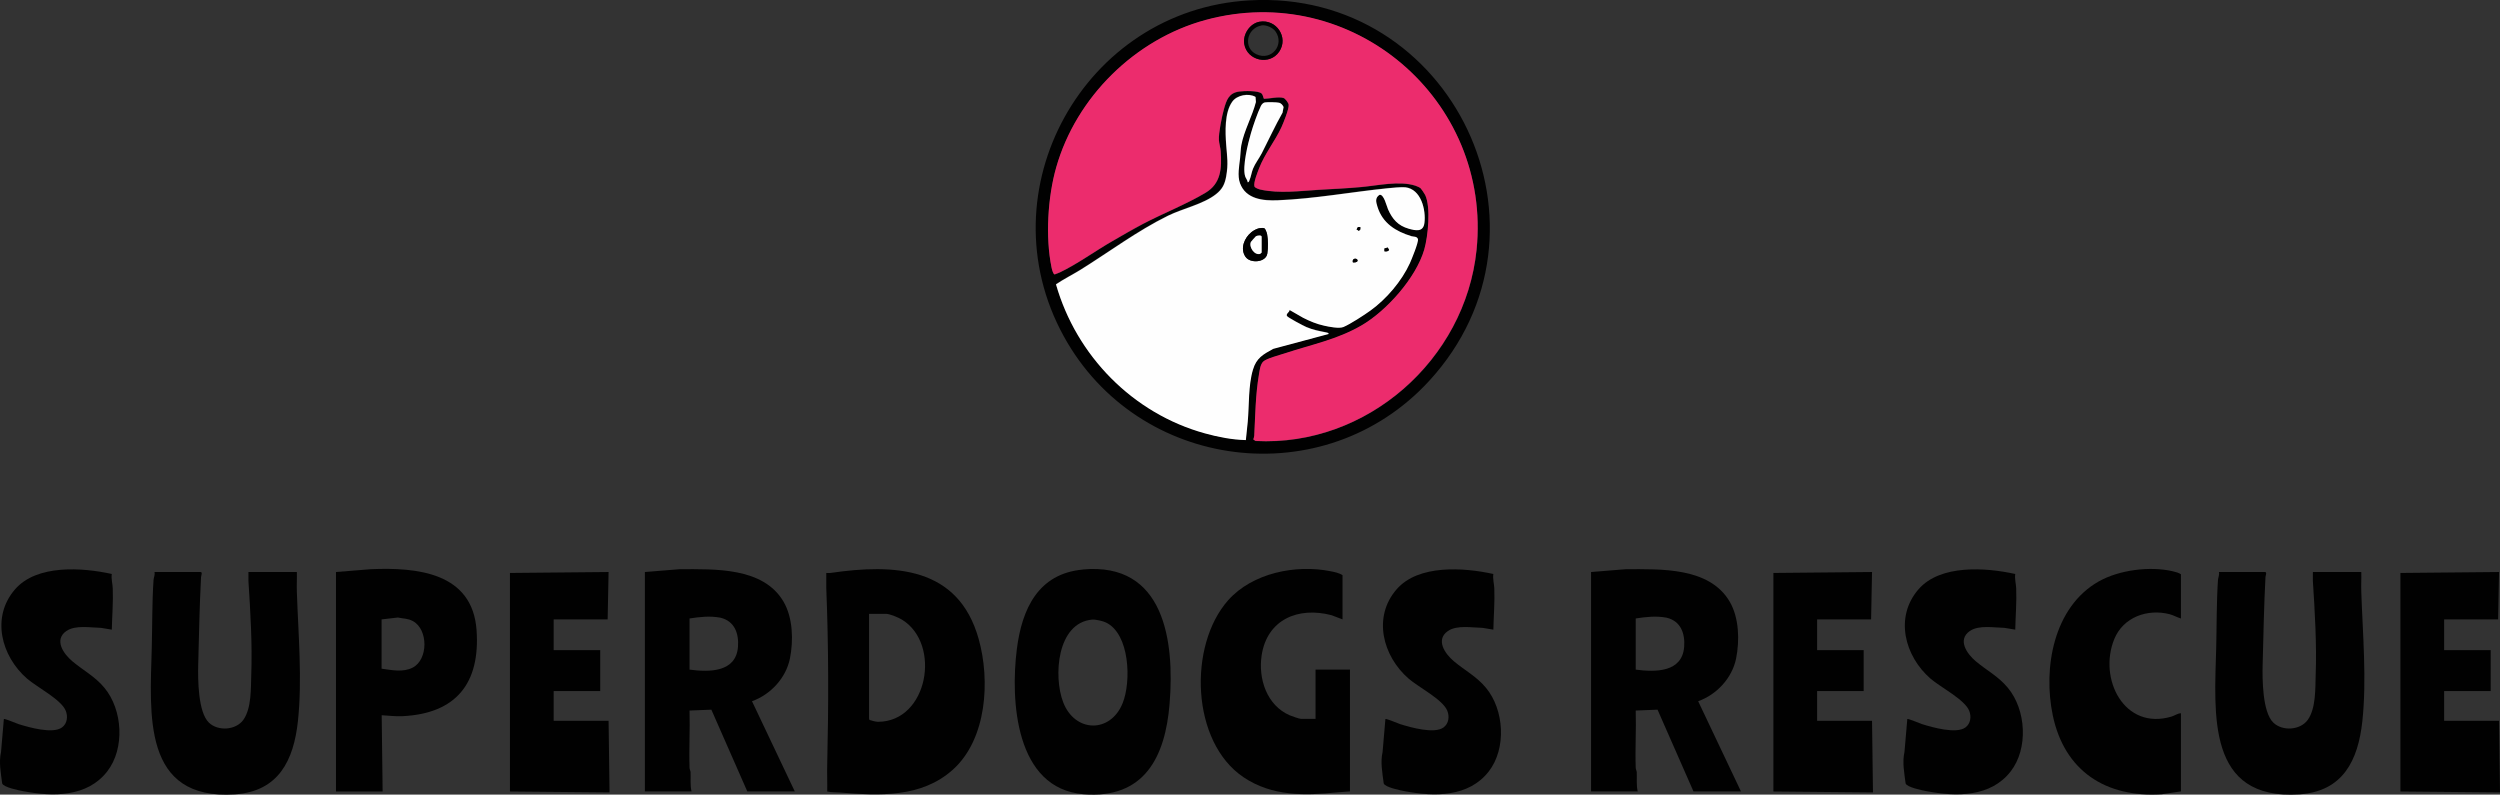 <?xml version="1.0" encoding="UTF-8"?>
<svg id="b" data-name="Layer 2" xmlns="http://www.w3.org/2000/svg" width="265.86" height="84.5" viewBox="0 0 265.86 84.5">
  <rect x="0" y="0" width="265.86" height="84.5" fill="#333333" stroke="none"/>
  <g id="c" data-name="Layer 6">
    <g>
      <g>
        <path d="M169.2,84.17v-23.34s3.71-.3,3.71-.3c3.71,0,8.85-.23,11.02,3.43,1.02,1.72,1.08,4.17.69,6.09-.43,2.07-2.06,3.82-4.03,4.52l4.55,9.59h-5.05l-3.82-8.69-2.32.09c.06,2.02-.07,4.06,0,6.08,0,.17.1.32.11.49.03.68-.06,1.35.1,2.03h-4.95ZM173.95,71.21c2.09.28,4.94.3,5.15-2.42.11-1.42-.36-2.74-1.86-3.1-1.11-.21-2.19-.09-3.29.08v5.44Z" style="fill: #010101;"/>
        <path d="M245.97,60.83h5.14c.02.71-.03,1.42,0,2.13.15,4.47.59,9.32.11,13.75-.45,4.14-2.05,7.45-6.68,7.76-9.92.67-9.04-8.56-8.86-15.58.06-2.37.03-4.87.19-7.22.02-.27.17-.54.1-.84h4.9c.24,0,.05.42.05.54-.16,3.08-.22,6.22-.3,9.29-.04,1.54-.03,5.07,1.14,6.19.97.93,2.86.81,3.66-.3.88-1.24.79-3.36.84-4.79.12-3.21-.09-6.75-.3-9.98-.02-.31.02-.63,0-.94Z" style="fill: #010101;"/>
        <path d="M231.92,65.77c-.41-.12-.77-.34-1.18-.45-2.36-.61-4.93.3-5.89,2.62-1.74,4.22,1.04,9.78,6.09,8.26.35-.11.63-.34.99-.35v8.31l-2.03.3c-5.95.39-10.36-2.46-11.6-8.39-1.05-5.02.08-11.52,4.89-14.24,2.18-1.23,5.45-1.64,7.87-1.08.27.06.66.17.87.32v4.7Z" style="fill: #010101;"/>
        <path d="M214.31,61.03c-.08.52.08,1.04.1,1.53.06,1.48-.07,2.94-.1,4.4l-1.14-.19c-1.1-.02-2.74-.33-3.7.34-1.34.94-.29,2.43.64,3.21,1.16.98,2.39,1.59,3.41,2.82,1.95,2.34,2.2,6.46.3,8.9-2.14,2.75-5.78,2.69-8.93,2.1-.44-.08-2.12-.42-2.24-.83-.14-1.11-.37-2.25-.12-3.35l.3-3.5c.05-.07,1.37.48,1.58.55,1.12.35,3.63,1.06,4.6.35.56-.41.65-1.16.4-1.78-.48-1.19-3.07-2.51-4.11-3.41-2.75-2.39-3.85-6.54-1.28-9.5,2.31-2.67,7.18-2.32,10.29-1.63Z" style="fill: #010101;"/>
        <polygon points="199.08 76.65 199.18 84.27 188.59 84.17 188.59 60.93 199.08 60.83 198.98 65.87 193.24 65.87 193.24 69.14 198.19 69.14 198.19 73.49 193.24 73.49 193.24 76.65 199.08 76.65" style="fill: #010101;"/>
        <polygon points="265.76 76.65 265.86 84.27 255.27 84.17 255.27 60.93 265.76 60.83 265.66 65.87 259.92 65.87 259.92 69.14 264.87 69.14 264.87 73.49 259.92 73.49 259.92 76.65 265.76 76.65" style="fill: #010101;"/>
        <g>
          <path d="M87.97,84.16c.02-.97-.03-1.95,0-2.92.15-6.22.15-12.47-.1-18.68-.02-.54.02-1.09,0-1.63.15,0,.29.02.44,0,6.79-.99,13.59-.69,15.76,7,1.25,4.42.88,10.67-2.74,13.92-3.35,3.01-7.84,2.76-12.03,2.43-.45-.04-.89,0-1.33-.11ZM92.42,65.28v11.13s.04.15.04.15c.2.07.68.2.9.2,5.33,0,6.78-8.29,2.55-10.87-.34-.21-1.3-.61-1.66-.61h-1.83Z" style="fill: #010101;"/>
          <path d="M115.15,60.56c8.69-.8,9.77,7.62,9.23,14.27-.46,5.68-2.69,10.15-9.15,9.63-7.27-.59-7.79-9.98-7.09-15.47.54-4.22,2.26-7.99,7.01-8.42ZM116.15,65.89c-3.76.34-4.14,6.05-3.09,8.78,1.24,3.25,5.03,3.34,6.33.1.92-2.28.77-7.38-1.8-8.58-.31-.15-1.1-.33-1.43-.3Z" style="fill: #010101;"/>
          <path d="M142.78,65.87l-1.19-.45c-3.52-.92-6.83.44-7.42,4.26-.38,2.5.54,5.33,2.99,6.39.21.09,1.03.38,1.21.38h1.53v-5.24h3.66v12.95c-.44.03-.89.06-1.33.1-3.48.35-6.94.44-9.98-1.6-5.59-3.75-5.91-14-1.65-18.82,2.58-2.91,7.2-3.84,10.91-3.09.41.08.94.19,1.26.42v4.7Z" style="fill: #010101;"/>
          <path d="M158.81,61.03c-.08.52.08,1.04.1,1.53.06,1.48-.07,2.94-.1,4.4l-1.14-.19c-1.1-.02-2.74-.33-3.7.34-1.34.94-.29,2.43.64,3.21,1.16.98,2.39,1.59,3.41,2.82,1.95,2.34,2.2,6.46.3,8.9-2.14,2.75-5.78,2.69-8.93,2.1-.44-.08-2.12-.42-2.24-.83-.14-1.11-.37-2.25-.12-3.35l.3-3.5c.05-.07,1.37.48,1.58.55,1.12.35,3.63,1.06,4.6.35.56-.41.65-1.16.4-1.78-.48-1.19-3.07-2.51-4.11-3.41-2.75-2.39-3.85-6.54-1.28-9.5,2.31-2.67,7.18-2.32,10.29-1.63Z" style="fill: #010101;"/>
          <g>
            <path d="M68.58,84.17v-23.34s3.71-.3,3.71-.3c3.71,0,8.85-.23,11.02,3.43,1.02,1.72,1.08,4.17.69,6.09-.43,2.07-2.06,3.82-4.03,4.52l4.55,9.59h-5.05l-3.82-8.69-2.32.09c.06,2.02-.07,4.06,0,6.08,0,.17.1.32.11.49.03.68-.06,1.35.1,2.03h-4.95ZM73.33,71.21c2.09.28,4.94.3,5.15-2.42.11-1.42-.36-2.74-1.86-3.1-1.11-.21-2.19-.09-3.29.08v5.44Z" style="fill: #010101;"/>
            <polygon points="64.72 76.65 64.82 84.27 54.23 84.17 54.23 60.93 64.72 60.83 64.62 65.87 58.88 65.87 58.88 69.14 63.83 69.14 63.83 73.49 58.88 73.49 58.88 76.65 64.72 76.65" style="fill: #010101;"/>
          </g>
          <g>
            <path d="M26.43,60.83h5.14c.02.71-.03,1.42,0,2.13.15,4.47.59,9.32.11,13.75-.45,4.14-2.05,7.45-6.68,7.76-9.92.67-9.04-8.56-8.86-15.58.06-2.37.03-4.87.19-7.22.02-.27.17-.54.1-.84h4.9c.24,0,.05.42.05.54-.16,3.08-.22,6.22-.3,9.29-.04,1.54-.03,5.07,1.14,6.19.97.93,2.86.81,3.66-.3.88-1.24.79-3.36.84-4.79.12-3.21-.09-6.75-.3-9.98-.02-.31.02-.63,0-.94Z" style="fill: #010101;"/>
            <path d="M35.73,84.17v-23.34s3.71-.3,3.71-.3c4.93-.21,10.8.36,11.24,6.48.4,5.63-2.16,8.87-7.86,9.15-.76.04-1.49-.06-2.23-.1l.1,8.11h-4.95ZM40.58,71.11c1.08.15,2.28.41,3.3-.11,1.67-.85,1.67-4.06.03-4.95-.56-.3-1-.25-1.6-.38l-1.73.2v5.24Z" style="fill: #010101;"/>
            <path d="M11.89,61.03c-.08.52.08,1.04.1,1.53.06,1.48-.07,2.94-.1,4.4l-1.14-.19c-1.1-.02-2.74-.33-3.7.34-1.34.94-.29,2.43.64,3.21,1.16.98,2.39,1.59,3.41,2.82,1.95,2.34,2.2,6.46.3,8.9-2.14,2.75-5.78,2.69-8.93,2.1-.44-.08-2.12-.42-2.24-.83-.14-1.11-.37-2.25-.12-3.35l.3-3.5c.05-.07,1.37.48,1.58.55,1.12.35,3.63,1.06,4.6.35.56-.41.65-1.16.4-1.78-.48-1.19-3.07-2.51-4.11-3.41-2.75-2.39-3.85-6.54-1.28-9.5,2.31-2.67,7.18-2.32,10.29-1.63Z" style="fill: #010101;"/>
          </g>
        </g>
      </g>
      <g>
        <path d="M132.86.04c21.64-1.23,33.85,24.44,19.12,40.47-11.13,12.11-30.97,9.62-38.86-4.76C104.61,20.25,115.29,1.04,132.86.04ZM151.07,20.02c.1.09.43.6.5.74.61,1.29.3,4.41-.1,5.79-.89,3.06-3.95,6.49-6.67,8.07s-5.31,2.03-8.12,2.96c-.54.18-2.04.57-2.36.91s-.36.9-.43,1.35c-.37,2.17-.38,4.33-.5,6.52,0,.14-.07.25-.1.39l.24.16c11.82.62,22.31-8.63,23.5-20.32,1.63-15.98-13.24-28.68-28.82-24.45-7.5,2.04-13.75,8.2-15.88,15.67-.9,3.15-1.16,7.42-.5,10.63.04.17.16.72.33.76.18-.07.39-.14.56-.22,1.8-.85,3.8-2.3,5.58-3.32,1.05-.6,2.16-1.25,3.23-1.82,2.13-1.12,4.63-2.11,6.67-3.32,1.67-1,1.74-2.63,1.62-4.42-.02-.35-.17-.84-.19-1.19-.05-.76.32-2.53.54-3.31.27-.95.51-1.7,1.61-1.85.49-.07,2.07-.12,2.4.22.15.15.18.54.25.55.57,0,1.52-.25,2.06-.09.19.06.54.52.56.73.04.43-.56,1.93-.77,2.39-.7,1.51-1.76,2.79-2.37,4.35-.17.43-.63,1.55-.5,1.94.05.16.48.3.65.34,2.05.44,4.17.14,6.21.02,1.49-.09,2.96-.15,4.46-.29,1.77-.16,4.07-.7,5.79-.15.16.05.45.16.56.28ZM137.14,32.95l1.41.81c.71.36,1.45.67,2.22.84.52.12,1.61.34,2.07.15.74-.3,2.21-1.27,2.89-1.76,1.69-1.22,3.31-3.12,4.18-5.02.18-.4.94-2.28.86-2.57s-.46-.24-.69-.31c-1.67-.5-3.07-1.38-3.61-3.12-.15-.49-.29-.93.21-1.28.47-.1.76,1.2.91,1.54.46,1.04,1.07,1.74,2.19,2.06.74.21,1.55.39,1.68-.6.18-1.4-.36-3.61-2.03-3.8-.39-.04-1.43.05-1.87.1-3.89.4-7.77,1.13-11.68,1.28-1.59.06-3.41-.13-4.03-1.81-.3-.81-.08-1.85.01-2.7.05-.42.05-.95.13-1.36.29-1.51,1.17-3.07,1.55-4.58l-.04-.54c-.73-.43-1.97-.2-2.47.5-.84,1.17-.75,3.23-.65,4.6s.24,1.99,0,3.35c-.15.84-.41,1.36-1.08,1.89-1.35,1.07-3.56,1.53-5.12,2.3-3.25,1.6-6.22,3.83-9.29,5.74-.86.54-1.77.98-2.61,1.55,2.17,7.6,8.17,13.72,15.81,15.84,1.4.39,2.93.69,4.38.72l.2-1.93c.17-1.75.06-3.89.56-5.57.37-1.23,1.07-1.61,2.15-2.2l5.89-1.58c.03-.13-.18-.16-.27-.17-.78-.16-1.35-.25-2.1-.57-.29-.12-2.03-1.03-2.07-1.19-.08-.27.31-.37.29-.64ZM132.69,19.4c.14-.01.16-.14.2-.24.16-.38.22-.84.37-1.21.21-.53.66-1.12.93-1.64.74-1.44,1.41-2.91,2.21-4.32l.11-.6c-.09-.19-.24-.38-.45-.45-.24-.08-1.28-.09-1.54-.04-.18.03-.35.21-.42.37-.37.75-.82,2.07-1.06,2.9-.32,1.1-.93,3.55-.62,4.58.07.23.26.41.28.66Z" style="fill: #010101;"/>
        <path d="M151.07,20.02c-.12-.11-.4-.22-.56-.28-1.72-.55-4.01,0-5.79.15-1.49.14-2.97.2-4.46.29-2.04.12-4.16.42-6.21-.02-.17-.04-.6-.18-.65-.34-.12-.39.34-1.52.5-1.94.61-1.56,1.67-2.85,2.37-4.35.21-.46.82-1.96.77-2.39-.02-.21-.37-.68-.56-.73-.54-.16-1.48.08-2.06.09-.06-.01-.1-.4-.25-.55-.33-.34-1.91-.29-2.4-.22-1.09.15-1.34.9-1.61,1.85-.22.78-.58,2.55-.54,3.31.02.35.17.84.19,1.19.12,1.8.05,3.43-1.62,4.42-2.04,1.22-4.54,2.2-6.67,3.32-1.07.56-2.18,1.21-3.23,1.82-1.78,1.02-3.78,2.47-5.58,3.32-.17.08-.38.15-.56.22-.17-.04-.3-.59-.33-.76-.66-3.21-.4-7.48.5-10.63,2.13-7.48,8.39-13.63,15.88-15.67,15.58-4.23,30.45,8.46,28.82,24.45-1.2,11.69-11.68,20.94-23.5,20.32l-.24-.16c.03-.13.09-.25.1-.39.11-2.19.13-4.35.5-6.52.08-.44.13-1.01.43-1.35s1.82-.73,2.36-.91c2.81-.93,5.52-1.45,8.12-2.96s5.78-5.01,6.67-8.07c.4-1.38.71-4.5.1-5.79-.07-.14-.4-.64-.5-.74ZM133.95,2.31c-1.04.18-1.81,1.35-1.63,2.38.31,1.77,2.71,2.3,3.72.8s-.3-3.49-2.09-3.18Z" style="fill: #ec2c6d;"/>
        <path d="M133.95,2.31c1.79-.31,3.11,1.67,2.09,3.18s-3.41.97-3.72-.8c-.18-1.03.59-2.2,1.63-2.38ZM134.15,2.71c-1.57.28-1.99,2.38-.54,3.06,1.6.75,3.03-1.01,2.03-2.43-.29-.41-1-.72-1.5-.64Z" style="fill: #010101;"/>
        <g>
          <path d="M137.14,32.95c.02.26-.38.37-.29.64.05.16,1.79,1.07,2.07,1.19.75.32,1.32.41,2.1.57.09.02.3.05.27.17l-5.89,1.58c-1.08.59-1.78.97-2.15,2.2-.51,1.68-.4,3.82-.56,5.57l-.2,1.93c-1.45-.03-2.98-.33-4.38-.72-7.64-2.12-13.64-8.24-15.81-15.84.84-.57,1.75-1.02,2.61-1.55,3.07-1.91,6.04-4.14,9.29-5.74,1.56-.77,3.77-1.23,5.12-2.3.67-.53.93-1.05,1.08-1.89.24-1.36.1-2.05,0-3.35-.1-1.37-.19-3.43.65-4.6.5-.7,1.75-.93,2.47-.5l.04.54c-.38,1.5-1.27,3.06-1.55,4.58-.08.41-.08.93-.13,1.36-.09.85-.31,1.89-.01,2.7.62,1.69,2.44,1.88,4.03,1.81,3.9-.16,7.78-.88,11.68-1.28.44-.05,1.47-.14,1.87-.1,1.67.19,2.21,2.39,2.03,3.8-.13.99-.94.81-1.68.6-1.13-.32-1.73-1.02-2.19-2.06-.15-.34-.44-1.64-.91-1.54-.5.34-.36.78-.21,1.28.54,1.74,1.94,2.61,3.61,3.12.23.07.6,0,.69.31s-.68,2.17-.86,2.57c-.87,1.9-2.49,3.8-4.18,5.02-.68.49-2.15,1.45-2.89,1.76-.46.19-1.55-.03-2.07-.15-.78-.17-1.52-.48-2.22-.84l-1.41-.81ZM144.66,24.15h-.25s-.15.25-.15.25l.25.15.15-.15v-.25ZM133.95,24.27c-.28.05-.64.24-.86.42-.75.6-1.24,1.74-.64,2.62.51.75,2.18.6,2.32-.34.1-.64.09-1.41-.02-2.05-.02-.13-.18-.56-.27-.62-.17-.08-.35-.06-.53-.02ZM147.23,26.72c.21.01.37.04.49-.15l-.15-.25-.34.1v.29ZM143.87,27.9c.15.02.45.01.49-.15.08-.31-.62-.38-.49.15Z" style="fill: #fefefe;"/>
          <path d="M132.69,19.4c-.02-.25-.21-.43-.28-.66-.31-1.03.3-3.48.62-4.58.24-.82.69-2.14,1.06-2.9.08-.16.24-.34.42-.37.26-.04,1.3-.03,1.54.04.21.07.36.25.45.45l-.11.6c-.8,1.41-1.47,2.88-2.21,4.32-.27.52-.72,1.11-.93,1.64-.15.37-.21.83-.37,1.21-.04.1-.06.23-.2.24Z" style="fill: #fefefe;"/>
          <path d="M133.95,24.27c.18-.03.36-.06.53.02.09.06.25.49.27.62.11.65.12,1.41.02,2.05-.14.95-1.81,1.09-2.32.34-.6-.88-.11-2.02.64-2.62.23-.18.58-.37.86-.42ZM134.17,26.86v-1.68c0-.21-.46-.15-.63-.04-.04.02-.49.55-.51.58-.26.51.36,1.47.98,1.28l.16-.14Z" style="fill: #010101;"/>
          <path d="M143.87,27.9c-.13-.53.58-.46.49-.15-.05.16-.34.17-.49.15Z" style="fill: #010101;"/>
          <path d="M147.23,26.72v-.29s.34-.1.34-.1l.15.25c-.12.18-.29.16-.49.15Z" style="fill: #010101;"/>
          <polygon points="144.66 24.15 144.66 24.39 144.51 24.54 144.27 24.39 144.41 24.15 144.66 24.15" style="fill: #010101;"/>
          <path d="M134.17,26.86l-.16.14c-.62.19-1.24-.77-.98-1.28.02-.03.47-.56.51-.58.17-.12.63-.17.63.04v1.68Z" style="fill: #fefefe;"/>
        </g>
      </g>
    </g>
  </g>
</svg>